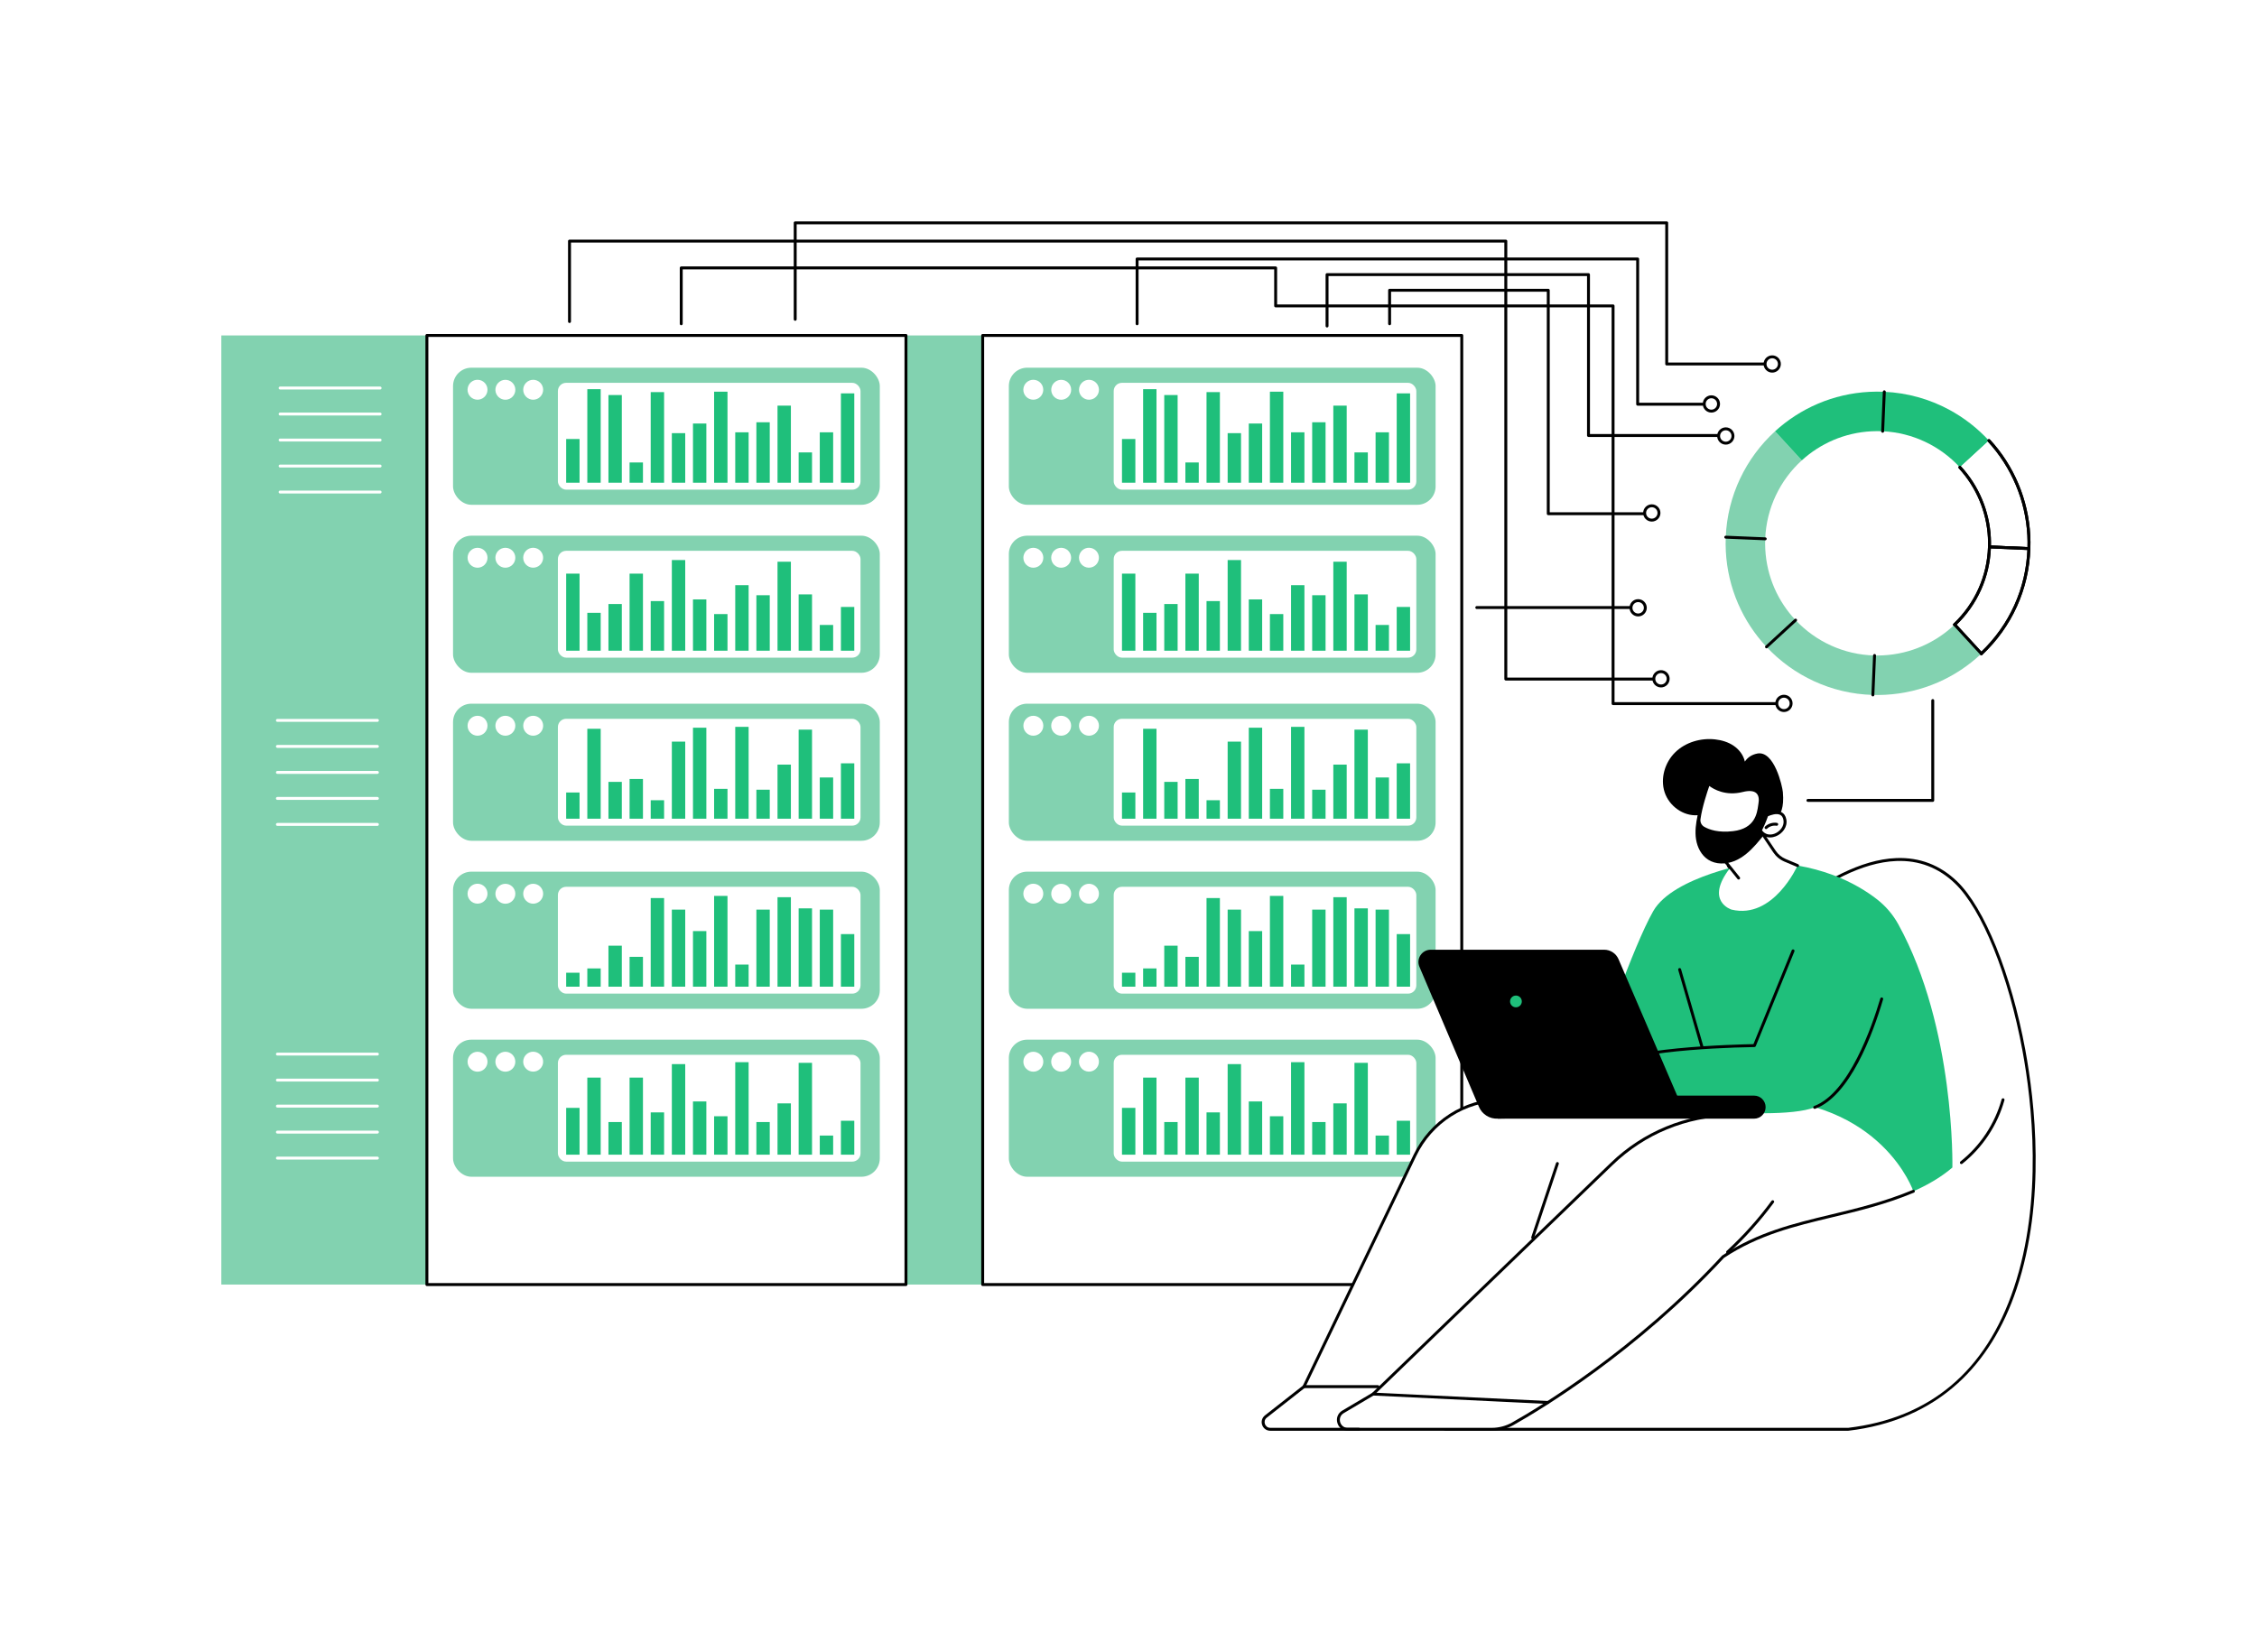 <?xml version="1.0" encoding="UTF-8"?><svg xmlns="http://www.w3.org/2000/svg" viewBox="0 0 3415 2500"><defs><style>.cls-1{fill:#1fbf7b;}.cls-2{fill:#fff;}.cls-3{fill:#82d2b0;}</style></defs><g id="Background"><rect class="cls-2" width="3415" height="2500"/></g><g id="Illustration"><g id="Big_data_analytics"><rect class="cls-3" x="1175.86" y="507.59" width="724.87" height="1436.18"/><rect class="cls-2" x="1486.88" y="507.59" width="724.87" height="1436.18"/><path d="M2211.75,1945.98h-724.87c-1.22,0-2.21-.99-2.21-2.21V507.59c0-1.22.99-2.21,2.21-2.21h724.87c1.22,0,2.21.99,2.21,2.21v1436.18c0,1.22-.99,2.21-2.21,2.21ZM1489.09,1941.56h720.46V509.8h-720.46v1431.77Z"/><rect class="cls-3" x="1526.45" y="556.4" width="645.72" height="207.45" rx="27.76" ry="27.76"/><circle class="cls-2" cx="1563.52" cy="589.78" r="15.08" transform="translate(630.29 1975.98) rotate(-76.72)"/><circle class="cls-2" cx="1605.62" cy="589.78" r="15.08" transform="translate(766.26 2080.2) rotate(-80.78)"/><circle class="cls-2" cx="1647.72" cy="589.78" r="15.08" transform="translate(65.57 1337.86) rotate(-45)"/><rect class="cls-2" x="1685.11" y="579.28" width="457.89" height="161.67" rx="12.47" ry="12.47"/><rect class="cls-1" x="1697.64" y="664.31" width="20.24" height="66.13"/><rect class="cls-1" x="1729.62" y="588.9" width="20.24" height="141.54"/><rect class="cls-1" x="1761.59" y="597.77" width="20.24" height="132.67"/><rect class="cls-1" x="1793.57" y="699.8" width="20.24" height="30.64"/><rect class="cls-1" x="1825.55" y="593.34" width="20.24" height="137.11"/><rect class="cls-1" x="1857.52" y="655.44" width="20.24" height="75"/><rect class="cls-1" x="1889.5" y="640.86" width="20.24" height="89.58"/><rect class="cls-1" x="1921.47" y="592.7" width="20.24" height="137.74"/><rect class="cls-1" x="1953.45" y="654.17" width="20.24" height="76.27"/><rect class="cls-1" x="1985.43" y="638.96" width="20.24" height="91.48"/><rect class="cls-1" x="2017.4" y="613.81" width="20.24" height="116.63"/><rect class="cls-1" x="2049.38" y="684.59" width="20.24" height="45.85"/><rect class="cls-1" x="2081.35" y="654.17" width="20.24" height="76.27"/><rect class="cls-1" x="2113.33" y="595.24" width="20.24" height="135.2"/><rect class="cls-3" x="1526.45" y="810.6" width="645.72" height="207.45" rx="27.76" ry="27.76"/><circle class="cls-2" cx="1563.52" cy="843.98" r="15.08" transform="translate(-138.84 1352.77) rotate(-45)"/><circle class="cls-2" cx="1605.62" cy="843.98" r="15.08" transform="translate(-200.76 678.69) rotate(-22.5)"/><circle class="cls-2" cx="1647.72" cy="843.98" r="15.08" transform="translate(447.75 2253.72) rotate(-76.72)"/><rect class="cls-2" x="1685.11" y="833.48" width="457.89" height="161.67" rx="12.47" ry="12.47"/><rect class="cls-1" x="1697.64" y="868.01" width="20.24" height="116.63"/><rect class="cls-1" x="1729.62" y="927.3" width="20.24" height="57.34"/><rect class="cls-1" x="1761.59" y="914" width="20.24" height="70.64"/><rect class="cls-1" x="1793.57" y="868.01" width="20.24" height="116.63"/><rect class="cls-1" x="1825.55" y="909.56" width="20.24" height="75.08"/><rect class="cls-1" x="1857.52" y="847.46" width="20.24" height="137.18"/><rect class="cls-1" x="1889.5" y="907.03" width="20.24" height="77.61"/><rect class="cls-1" x="1921.47" y="929.21" width="20.24" height="55.43"/><rect class="cls-1" x="1953.45" y="885.48" width="20.24" height="99.16"/><rect class="cls-1" x="1985.43" y="900.69" width="20.24" height="83.95"/><rect class="cls-1" x="2017.4" y="849.99" width="20.24" height="134.65"/><rect class="cls-1" x="2049.38" y="899.42" width="20.24" height="85.22"/><rect class="cls-1" x="2081.35" y="945.68" width="20.24" height="38.96"/><rect class="cls-1" x="2113.33" y="918.43" width="20.24" height="66.21"/><rect class="cls-3" x="1526.45" y="1064.8" width="645.72" height="207.45" rx="27.76" ry="27.76"/><circle class="cls-2" cx="1563.52" cy="1098.18" r="15.08"/><circle class="cls-2" cx="1605.62" cy="1098.18" r="15.08"/><circle class="cls-2" cx="1647.72" cy="1098.18" r="15.08"/><rect class="cls-2" x="1685.11" y="1087.68" width="457.89" height="161.67" rx="12.47" ry="12.47"/><rect class="cls-1" x="1697.64" y="1199.2" width="20.24" height="39.64"/><rect class="cls-1" x="1729.62" y="1102.78" width="20.24" height="136.06"/><rect class="cls-1" x="1761.59" y="1183.13" width="20.24" height="55.71"/><rect class="cls-1" x="1793.57" y="1178.75" width="20.24" height="60.09"/><rect class="cls-1" x="1825.55" y="1210.89" width="20.24" height="27.95"/><rect class="cls-1" x="1857.52" y="1122.21" width="20.24" height="116.63"/><rect class="cls-1" x="1889.5" y="1101.16" width="20.24" height="137.68"/><rect class="cls-1" x="1921.47" y="1193.68" width="20.24" height="45.16"/><rect class="cls-1" x="1953.45" y="1099.86" width="20.24" height="138.98"/><rect class="cls-1" x="1985.43" y="1194.98" width="20.24" height="43.86"/><rect class="cls-1" x="2017.4" y="1157" width="20.24" height="81.84"/><rect class="cls-1" x="2049.38" y="1104.08" width="20.24" height="134.76"/><rect class="cls-1" x="2081.35" y="1176.47" width="20.24" height="62.36"/><rect class="cls-1" x="2113.33" y="1155.05" width="20.24" height="83.79"/><rect class="cls-3" x="1526.45" y="1319" width="645.72" height="207.45" rx="27.76" ry="27.76"/><circle class="cls-2" cx="1563.52" cy="1352.38" r="15.08" transform="translate(-111.9 2563.36) rotate(-76.72)"/><circle class="cls-2" cx="1605.62" cy="1352.38" r="15.08" transform="translate(13.51 2720.64) rotate(-80.78)"/><circle class="cls-2" cx="1647.72" cy="1352.38" r="15.08" transform="translate(-473.67 1561.22) rotate(-45)"/><rect class="cls-2" x="1685.11" y="1341.88" width="457.89" height="161.67" rx="12.47" ry="12.47"/><rect class="cls-1" x="1697.64" y="1471.9" width="20.24" height="21.13"/><rect class="cls-1" x="1729.62" y="1465.41" width="20.24" height="27.63"/><rect class="cls-1" x="1761.59" y="1431" width="20.24" height="62.04"/><rect class="cls-1" x="1793.57" y="1447.88" width="20.24" height="45.16"/><rect class="cls-1" x="1825.55" y="1358.93" width="20.24" height="134.11"/><rect class="cls-1" x="1857.52" y="1376.41" width="20.24" height="116.63"/><rect class="cls-1" x="1889.5" y="1408.92" width="20.24" height="84.12"/><rect class="cls-1" x="1921.47" y="1355.68" width="20.24" height="137.36"/><rect class="cls-1" x="1953.45" y="1459.57" width="20.24" height="33.47"/><rect class="cls-1" x="1985.43" y="1376.41" width="20.24" height="116.63"/><rect class="cls-1" x="2017.4" y="1357.63" width="20.24" height="135.41"/><rect class="cls-1" x="2049.38" y="1374.51" width="20.24" height="118.53"/><rect class="cls-1" x="2081.35" y="1376.41" width="20.24" height="116.63"/><rect class="cls-1" x="2113.33" y="1413.47" width="20.24" height="79.57"/><rect class="cls-3" x="1526.45" y="1573.19" width="645.72" height="207.45" rx="27.76" ry="27.76"/><circle class="cls-2" cx="1563.52" cy="1606.58" r="15.08" transform="translate(-678.08 1576.13) rotate(-45)"/><circle class="cls-2" cx="1605.62" cy="1606.58" r="15.08" transform="translate(-492.59 736.74) rotate(-22.5)"/><circle class="cls-2" cx="1647.72" cy="1606.58" r="15.08" transform="translate(-294.45 2841.11) rotate(-76.72)"/><rect class="cls-2" x="1685.11" y="1596.08" width="457.89" height="161.67" rx="12.47" ry="12.47"/><rect class="cls-1" x="1697.64" y="1676.43" width="20.24" height="70.81"/><rect class="cls-1" x="1729.62" y="1630.61" width="20.24" height="116.63"/><rect class="cls-1" x="1761.59" y="1697.86" width="20.24" height="49.38"/><rect class="cls-1" x="1793.57" y="1630.61" width="20.24" height="116.63"/><rect class="cls-1" x="1825.55" y="1683.25" width="20.24" height="63.99"/><rect class="cls-1" x="1857.52" y="1610.2" width="20.24" height="137.03"/><rect class="cls-1" x="1889.5" y="1666.69" width="20.24" height="80.55"/><rect class="cls-1" x="1921.47" y="1689.09" width="20.24" height="58.14"/><rect class="cls-1" x="1953.45" y="1607.28" width="20.24" height="139.96"/><rect class="cls-1" x="1985.43" y="1697.86" width="20.24" height="49.38"/><rect class="cls-1" x="2017.4" y="1669.61" width="20.24" height="77.62"/><rect class="cls-1" x="2049.38" y="1608.26" width="20.24" height="138.98"/><rect class="cls-1" x="2081.35" y="1718.31" width="20.24" height="28.93"/><rect class="cls-1" x="2113.33" y="1695.91" width="20.24" height="51.33"/><path class="cls-2" d="M2642.75,1435.52s194.8-217.43,316.76-100.38c121.96,117.04,247.19,779.22-163.07,827.65h-609.83l456.13-727.27Z"/><path d="M2796.44,2165h-609.83c-.8,0-1.54-.44-1.93-1.14-.39-.7-.36-1.56.06-2.24l456.13-727.27c.07-.11.14-.21.23-.3,1.18-1.31,119.04-131.5,228.19-135.62,35.14-1.35,66.08,10.48,91.74,35.11,41.55,39.87,82.14,140.08,103.42,255.3,14.33,77.62,31.69,227.77-13.11,361.32-19.94,59.44-49.96,107.61-89.22,143.18-43.89,39.76-99.55,63.86-165.43,71.64-.09.01-.17.02-.26.02ZM2190.6,2160.59h605.71c124.23-14.71,208.63-85.98,250.85-211.82,44.49-132.61,27.21-281.92,12.95-359.11-21.12-114.37-61.21-213.64-102.14-252.92-24.77-23.77-54.52-35.22-88.52-33.89-105.74,3.99-220.52,129.13-224.94,134.01l-453.91,723.73Z"/><path d="M2967.71,1761.46c-.65,0-1.3-.29-1.73-.83-.76-.95-.6-2.34.36-3.1,29.94-23.78,52.06-57.17,62.27-94.01.33-1.17,1.55-1.85,2.72-1.54,1.17.33,1.86,1.54,1.54,2.72-10.46,37.74-33.11,71.93-63.78,96.29-.41.32-.89.48-1.37.48Z"/><path class="cls-1" d="M2830.4,1824.9c49.98-13.45,92.78-31.79,123.69-58.21,0,0,4.58-211.28-81.87-368.17-8.04-14.59-18.97-27.37-32.1-37.63-29.69-23.19-90.21-57.77-185.56-55.87,0,0-122.63,20.36-153.1,73.69-30.7,53.72-81.89,204.58-81.89,204.58l410.83,241.61Z"/><path d="M2575.21,1586.24c-.96,0-1.84-.63-2.12-1.59l-33.81-116.97c-.34-1.17.34-2.39,1.51-2.73,1.17-.33,2.39.34,2.73,1.51l33.81,116.97c.34,1.17-.34,2.39-1.51,2.73-.2.06-.41.09-.61.09Z"/><path class="cls-2" d="M2895.05,1802.64s-47.07-139.23-244.52-140.77c-125.38-.98-281.07.85-378.02,2.31-56.36.85-107.37,33.5-131.75,84.32l-167.72,349.71-57.69,45.27c-8.08,6.34-3.6,19.31,6.67,19.31h335.31c11.06,0,21.92-2.87,31.56-8.3,45.82-25.82,187.47-111.57,318.22-252.86,90.38-59.62,183.36-55.4,287.94-99Z"/><path d="M2257.34,2165h-335.31c-5.63,0-10.46-3.44-12.3-8.77-1.84-5.32-.16-11.01,4.27-14.49l57.29-44.95,167.5-349.25c24.9-51.92,76.13-84.71,133.7-85.58,104.82-1.58,255.49-3.25,378.07-2.31,1.22,0,2.2,1,2.19,2.22,0,1.22-.99,2.15-2.22,2.19-122.52-.95-273.17.73-377.97,2.31-55.89.84-105.62,32.67-129.79,83.07l-167.72,349.71c-.15.3-.36.57-.63.78l-57.69,45.27c-3.55,2.79-3.79,6.77-2.82,9.57.97,2.8,3.61,5.79,8.13,5.79h335.31c10.63,0,21.17-2.77,30.47-8.01,41.21-23.21,185.89-110.02,317.69-252.44.12-.13.26-.24.41-.34,53.53-35.31,107.61-48.28,164.87-62.01,39.62-9.5,80.59-19.32,123.44-37.18,1.13-.47,2.42.06,2.89,1.19.47,1.13-.06,2.42-1.19,2.89-43.17,18-84.32,27.86-124.1,37.4-56.79,13.62-110.43,26.48-163.24,61.25-132.18,142.76-277.25,229.8-318.58,253.08-9.96,5.61-21.25,8.58-32.64,8.58Z"/><path d="M2056.13,2165h-16.86c-7.59,0-13.79-4.73-15.79-12.05-2-7.32.92-14.55,7.45-18.42l45.33-26.84,361.09-348.3c48.91-47.18,113.27-73.69,181.22-74.64l31.93-.45h.03c1.2,0,2.19.97,2.21,2.18.02,1.22-.96,2.22-2.18,2.24l-31.93.45c-66.82.94-130.12,27-178.22,73.4l-361.28,348.48c-.12.12-.26.22-.41.31l-45.55,26.97c-5.8,3.43-6.55,9.39-5.44,13.45s4.8,8.8,11.54,8.8h16.86c1.22,0,2.21.99,2.21,2.21s-.99,2.21-2.21,2.21Z"/><path d="M2319.03,1874.85c-.23,0-.47-.04-.7-.11-1.16-.39-1.78-1.64-1.39-2.79l37.41-112.02c.38-1.16,1.63-1.78,2.79-1.39,1.16.39,1.78,1.64,1.39,2.79l-37.41,112.02c-.31.92-1.17,1.51-2.09,1.51Z"/><path d="M2613.94,1896.81c-.59,0-1.19-.24-1.63-.71-.83-.9-.77-2.3.13-3.12,25.02-22.97,47.9-48.51,68.01-75.88.72-.98,2.1-1.19,3.08-.47.98.72,1.19,2.1.47,3.08-20.28,27.61-43.36,53.35-68.58,76.52-.42.39-.96.58-1.49.58Z"/><path d="M2342.29,2124.42s-.07,0-.11,0l-264.69-12.75c-1.22-.06-2.16-1.09-2.1-2.31.06-1.22,1.14-2.17,2.31-2.1l264.69,12.75c1.22.06,2.16,1.09,2.1,2.31-.06,1.18-1.03,2.1-2.2,2.1Z"/><path d="M2084.82,2100.42h-111.77c-1.22,0-2.21-.99-2.21-2.21s.99-2.21,2.21-2.21h111.77c1.22,0,2.21.99,2.21,2.21s-.99,2.21-2.21,2.21Z"/><path class="cls-1" d="M2719.85,1422.05l-65.29,160.12s-208.87,2.85-228.6,36.19c-19.73,33.34,12.05,46.54,12.05,46.54,0,0,240.91,35.84,307.71,10.8,66.8-25.04,108.36-175.5,117.43-231.75,9.07-56.25-143.3-21.91-143.3-21.91Z"/><path d="M2745.71,1677.91c-.89,0-1.74-.55-2.07-1.43-.43-1.14.15-2.41,1.29-2.84,52.76-19.78,87.59-120.4,100.11-162.74.35-1.17,1.58-1.84,2.74-1.49,1.17.34,1.84,1.57,1.49,2.74-15.79,53.38-50.15,145.88-102.8,165.62-.25.09-.52.14-.77.14Z"/><path d="M2425.95,1620.57c-.38,0-.77-.1-1.12-.31-1.05-.62-1.39-1.97-.77-3.02,19.46-32.89,208.79-36.91,229.01-37.25l57.9-142c.46-1.13,1.74-1.68,2.88-1.21,1.13.46,1.67,1.75,1.21,2.88l-58.45,143.36c-.33.82-1.13,1.36-2.01,1.37-71.82.98-211.63,9.58-226.74,35.11-.41.7-1.15,1.08-1.9,1.08Z"/><path d="M2266.31,1692.75h387.77c9.63,0,17.44-7.81,17.44-17.44s-7.81-17.44-17.44-17.44h-417.7l29.93,34.88Z"/><path d="M2266.31,1692.71l284.13-5.15-101.57-236.27c-3.74-8.61-12.23-14.19-21.62-14.19h-262.46c-13.31,0-22.29,13.58-17.09,25.83l90.03,211.93c4.83,11.36,16.25,18.5,28.58,17.85Z"/><path class="cls-1" d="M2284.82,1515.35c0,4.91,3.98,8.9,8.9,8.9s8.9-3.98,8.9-8.9-3.98-8.9-8.9-8.9-8.9,3.98-8.9,8.9Z"/><path d="M2638.32,1339.88c-.63,0-1.26-.27-1.7-.79-2.21-2.66-5.31-6.26-8.61-10.1-5.1-5.94-10.89-12.67-14.53-17.22-.76-.95-.61-2.34.34-3.1.95-.77,2.34-.61,3.1.34,3.6,4.5,9.36,11.2,14.44,17.11,3.32,3.86,6.43,7.48,8.65,10.15.78.94.65,2.33-.28,3.11-.41.34-.91.51-1.41.51Z"/><path class="cls-2" d="M2656.38,1246.05l28.51,42.47c3.96,5.9,9.56,10.51,16.11,13.27l18.86,7.94s-36.59,82.02-99.95,66.65c0,0-41.31-12.62-2.08-63.1l-12.83-16.62,51.4-50.62Z"/><path d="M2719.85,1311.94c-.29,0-.58-.06-.86-.17l-18.86-7.94c-6.96-2.93-12.87-7.8-17.08-14.07l-28.51-42.47c-.68-1.01-.41-2.38.6-3.06,1.01-.69,2.38-.41,3.06.6l28.51,42.47c3.73,5.56,8.96,9.87,15.13,12.47l18.86,7.94c1.12.47,1.65,1.77,1.18,2.89-.36.84-1.17,1.35-2.03,1.35Z"/><path d="M2630.68,1330.92c-.65,0-1.29-.28-1.72-.83l-25.7-32.05c-.71-.88-.63-2.16.17-2.96l51.4-50.62c.86-.86,2.26-.84,3.12.03.85.87.84,2.27-.03,3.12l-49.98,49.22,24.46,30.49c.76.95.61,2.34-.34,3.1-.41.33-.9.49-1.38.49Z"/><path d="M2658.83,1140.27c-8,1.57-14.39,5.64-18.74,12.15-2.12-9.76-8.64-18.26-16.89-23.89-8.25-5.64-18.12-8.58-28.05-9.69-21.77-2.43-44.84,4.26-60.48,19.59-15.64,15.33-22.78,39.47-16,60.3,6.78,20.83,28.17,36.53,50,34.83-2.57,12-4.34,24.41-2.43,36.53,1.91,12.12,7.97,24.05,18.27,30.72,11.66,7.55,27.16,7.27,40.02,2,12.85-5.26,23.43-14.91,32.64-25.3,5.37-6.06,10.38-12.42,15.56-18.64,2.65-3.19,5.31-6.4,8.17-9.41,1.86-1.95,4.2-3.27,5.64-5.56,7.82-12.44,13.18-21.26,11.08-45.22-.78-8.93-13-63.5-38.81-58.42Z"/><path class="cls-2" d="M2585.27,1185.6s-11.45,31.04-14.51,53.71c-.75,5.54,1.93,10.91,6.78,13.69,7.84,4.49,22.24,9.59,45.15,6.85,37.88-4.54,38.39-33.13,40.24-44.25,2.33-13.97-4.09-24.97-26.52-19.33-31.43,7.9-51.14-10.67-51.14-10.67Z"/><path d="M2610.18,1262.84c-16.12,0-27.02-4.07-33.74-7.92-5.65-3.24-8.73-9.48-7.87-15.9,3.05-22.65,14.15-52.9,14.62-54.18.26-.69.84-1.21,1.56-1.38.72-.16,1.48.03,2.02.54.19.18,19.29,17.64,49.09,10.14,11.22-2.82,19.49-1.87,24.59,2.84,4.43,4.09,6.04,10.65,4.65,18.99-.15.92-.3,1.97-.46,3.11-1.73,12.53-5.33,38.61-41.7,42.97-4.58.55-8.83.79-12.77.79ZM2586.29,1189.3c-2.88,8.23-10.9,32.16-13.35,50.32-.62,4.63,1.61,9.14,5.69,11.48,7.78,4.46,21.68,9.22,43.79,6.57,32.99-3.95,36.15-26.88,37.86-39.19.16-1.19.31-2.27.47-3.23.79-4.74.86-11.2-3.29-15.03-3.88-3.58-10.97-4.2-20.52-1.8-26.08,6.55-44.22-4.31-50.65-9.12Z"/><path class="cls-2" d="M2663.46,1256.6s5.84-11.2,9.78-23c0,0,23.8-12.38,27.41,6.67,3.61,19.05-25.22,35.17-37.18,16.32Z"/><path d="M2678.19,1267.21c-5.99,0-12.2-2.51-16.59-9.43-.42-.67-.46-1.51-.09-2.2.06-.11,5.81-11.19,9.64-22.67.18-.54.57-1,1.08-1.26.56-.3,13.93-7.13,23.07-2.7,3.99,1.94,6.52,5.61,7.52,10.92,2.24,11.82-6.3,21.84-15.9,25.63-2.67,1.05-5.66,1.71-8.72,1.71ZM2666.02,1256.44c4.47,6.13,11.58,7.99,19.27,4.96,7.72-3.05,14.96-11.34,13.19-20.7-.74-3.92-2.42-6.46-5.12-7.77-5.53-2.69-14.45.43-18.32,2.26-3.22,9.41-7.46,18.15-9.02,21.26Z"/><path d="M2672.17,1254.55c-.58,0-1.17-.23-1.6-.69-.84-.88-.8-2.28.08-3.12,4.7-4.47,11.61-6.62,18.01-5.6,1.2.19,2.03,1.32,1.83,2.52-.19,1.2-1.31,2.05-2.52,1.83-5.09-.81-10.56.9-14.29,4.44-.43.41-.97.61-1.52.61Z"/><rect class="cls-3" x="334.89" y="507.59" width="724.87" height="1436.18"/><rect class="cls-2" x="645.91" y="507.59" width="724.87" height="1436.18"/><path d="M1370.78,1945.98h-724.87c-1.22,0-2.21-.99-2.21-2.21V507.59c0-1.22.99-2.21,2.21-2.21h724.87c1.22,0,2.21.99,2.21,2.21v1436.18c0,1.22-.99,2.21-2.21,2.21ZM648.12,1941.56h720.46V509.8h-720.46v1431.77Z"/><rect class="cls-3" x="685.48" y="556.4" width="645.72" height="207.45" rx="27.76" ry="27.76"/><circle class="cls-2" cx="722.55" cy="589.78" r="15.08" transform="translate(-17.46 1157.5) rotate(-76.72)"/><circle class="cls-2" cx="764.65" cy="589.78" r="15.08" transform="translate(60 1250.09) rotate(-80.78)"/><circle class="cls-2" cx="806.75" cy="589.78" r="15.08" transform="translate(-180.75 743.2) rotate(-45)"/><rect class="cls-2" x="844.14" y="579.28" width="457.89" height="161.67" rx="12.47" ry="12.47"/><rect class="cls-1" x="856.67" y="664.31" width="20.24" height="66.13"/><rect class="cls-1" x="888.65" y="588.9" width="20.24" height="141.54"/><rect class="cls-1" x="920.62" y="597.77" width="20.24" height="132.67"/><rect class="cls-1" x="952.6" y="699.8" width="20.24" height="30.64"/><rect class="cls-1" x="984.57" y="593.34" width="20.24" height="137.11"/><rect class="cls-1" x="1016.55" y="655.44" width="20.24" height="75"/><rect class="cls-1" x="1048.53" y="640.86" width="20.24" height="89.58"/><rect class="cls-1" x="1080.5" y="592.7" width="20.24" height="137.74"/><rect class="cls-1" x="1112.48" y="654.17" width="20.24" height="76.27"/><rect class="cls-1" x="1144.45" y="638.96" width="20.24" height="91.48"/><rect class="cls-1" x="1176.43" y="613.81" width="20.24" height="116.63"/><rect class="cls-1" x="1208.41" y="684.59" width="20.24" height="45.85"/><rect class="cls-1" x="1240.38" y="654.17" width="20.24" height="76.27"/><rect class="cls-1" x="1272.36" y="595.24" width="20.24" height="135.2"/><rect class="cls-3" x="685.48" y="810.6" width="645.72" height="207.45" rx="27.76" ry="27.76"/><circle class="cls-2" cx="722.55" cy="843.98" r="15.08" transform="translate(-385.15 758.12) rotate(-45)"/><circle class="cls-2" cx="764.65" cy="843.98" r="15.08" transform="translate(-264.77 356.86) rotate(-22.5)"/><circle class="cls-2" cx="806.75" cy="843.98" r="15.08" transform="translate(-200.01 1435.24) rotate(-76.72)"/><rect class="cls-2" x="844.14" y="833.48" width="457.89" height="161.67" rx="12.47" ry="12.47"/><rect class="cls-1" x="856.67" y="868.01" width="20.24" height="116.63"/><rect class="cls-1" x="888.65" y="927.3" width="20.24" height="57.34"/><rect class="cls-1" x="920.62" y="914" width="20.24" height="70.64"/><rect class="cls-1" x="952.6" y="868.01" width="20.24" height="116.63"/><rect class="cls-1" x="984.57" y="909.56" width="20.24" height="75.08"/><rect class="cls-1" x="1016.55" y="847.46" width="20.24" height="137.18"/><rect class="cls-1" x="1048.53" y="907.03" width="20.24" height="77.61"/><rect class="cls-1" x="1080.5" y="929.21" width="20.24" height="55.43"/><rect class="cls-1" x="1112.48" y="885.48" width="20.24" height="99.16"/><rect class="cls-1" x="1144.45" y="900.69" width="20.24" height="83.95"/><rect class="cls-1" x="1176.43" y="849.99" width="20.24" height="134.65"/><rect class="cls-1" x="1208.41" y="899.42" width="20.24" height="85.22"/><rect class="cls-1" x="1240.38" y="945.68" width="20.24" height="38.96"/><rect class="cls-1" x="1272.36" y="918.43" width="20.24" height="66.21"/><rect class="cls-3" x="685.48" y="1064.8" width="645.72" height="207.45" rx="27.76" ry="27.76"/><circle class="cls-2" cx="722.55" cy="1098.18" r="15.08"/><circle class="cls-2" cx="764.65" cy="1098.18" r="15.08"/><circle class="cls-2" cx="806.75" cy="1098.18" r="15.08"/><rect class="cls-2" x="844.14" y="1087.68" width="457.89" height="161.67" rx="12.47" ry="12.47"/><rect class="cls-1" x="856.67" y="1199.2" width="20.24" height="39.64"/><rect class="cls-1" x="888.65" y="1102.78" width="20.24" height="136.06"/><rect class="cls-1" x="920.62" y="1183.13" width="20.24" height="55.71"/><rect class="cls-1" x="952.6" y="1178.75" width="20.24" height="60.09"/><rect class="cls-1" x="984.57" y="1210.89" width="20.24" height="27.95"/><rect class="cls-1" x="1016.55" y="1122.21" width="20.24" height="116.63"/><rect class="cls-1" x="1048.53" y="1101.16" width="20.24" height="137.68"/><rect class="cls-1" x="1080.5" y="1193.68" width="20.24" height="45.16"/><rect class="cls-1" x="1112.48" y="1099.86" width="20.24" height="138.98"/><rect class="cls-1" x="1144.45" y="1194.98" width="20.24" height="43.86"/><rect class="cls-1" x="1176.43" y="1157" width="20.24" height="81.84"/><rect class="cls-1" x="1208.41" y="1104.08" width="20.24" height="134.76"/><rect class="cls-1" x="1240.38" y="1176.47" width="20.24" height="62.36"/><rect class="cls-1" x="1272.36" y="1155.05" width="20.24" height="83.79"/><rect class="cls-3" x="685.48" y="1319" width="645.72" height="207.45" rx="27.76" ry="27.76"/><circle class="cls-2" cx="722.55" cy="1352.38" r="15.08" transform="translate(-759.66 1744.89) rotate(-76.72)"/><circle class="cls-2" cx="764.65" cy="1352.38" r="15.08" transform="translate(-692.75 1890.53) rotate(-80.78)"/><circle class="cls-2" cx="806.75" cy="1352.38" r="15.08" transform="translate(-719.99 966.56) rotate(-45)"/><rect class="cls-2" x="844.14" y="1341.88" width="457.89" height="161.67" rx="12.47" ry="12.47"/><rect class="cls-1" x="856.67" y="1471.9" width="20.24" height="21.13"/><rect class="cls-1" x="888.65" y="1465.41" width="20.24" height="27.63"/><rect class="cls-1" x="920.62" y="1431" width="20.24" height="62.04"/><rect class="cls-1" x="952.6" y="1447.88" width="20.24" height="45.16"/><rect class="cls-1" x="984.57" y="1358.93" width="20.24" height="134.11"/><rect class="cls-1" x="1016.55" y="1376.41" width="20.24" height="116.63"/><rect class="cls-1" x="1048.53" y="1408.92" width="20.24" height="84.12"/><rect class="cls-1" x="1080.5" y="1355.68" width="20.24" height="137.36"/><rect class="cls-1" x="1112.48" y="1459.57" width="20.24" height="33.47"/><rect class="cls-1" x="1144.45" y="1376.41" width="20.24" height="116.63"/><rect class="cls-1" x="1176.43" y="1357.63" width="20.24" height="135.41"/><rect class="cls-1" x="1208.41" y="1374.51" width="20.24" height="118.53"/><rect class="cls-1" x="1240.38" y="1376.41" width="20.24" height="116.63"/><rect class="cls-1" x="1272.36" y="1413.47" width="20.24" height="79.57"/><rect class="cls-3" x="685.48" y="1573.19" width="645.72" height="207.45" rx="27.76" ry="27.76"/><circle class="cls-2" cx="722.55" cy="1606.58" r="15.08" transform="translate(-924.39 981.48) rotate(-45)"/><circle class="cls-2" cx="764.65" cy="1606.58" r="15.08" transform="translate(-556.61 414.91) rotate(-22.5)"/><circle class="cls-2" cx="806.75" cy="1606.58" r="15.08" transform="translate(-942.21 2022.63) rotate(-76.72)"/><rect class="cls-2" x="844.14" y="1596.08" width="457.89" height="161.67" rx="12.47" ry="12.47"/><rect class="cls-1" x="856.67" y="1676.43" width="20.24" height="70.81"/><rect class="cls-1" x="888.65" y="1630.61" width="20.24" height="116.63"/><rect class="cls-1" x="920.62" y="1697.86" width="20.24" height="49.38"/><rect class="cls-1" x="952.6" y="1630.61" width="20.24" height="116.63"/><rect class="cls-1" x="984.57" y="1683.25" width="20.24" height="63.99"/><rect class="cls-1" x="1016.55" y="1610.2" width="20.24" height="137.03"/><rect class="cls-1" x="1048.53" y="1666.69" width="20.24" height="80.55"/><rect class="cls-1" x="1080.5" y="1689.09" width="20.24" height="58.14"/><rect class="cls-1" x="1112.48" y="1607.28" width="20.24" height="139.96"/><rect class="cls-1" x="1144.45" y="1697.86" width="20.24" height="49.38"/><rect class="cls-1" x="1176.43" y="1669.61" width="20.24" height="77.62"/><rect class="cls-1" x="1208.41" y="1608.26" width="20.24" height="138.98"/><rect class="cls-1" x="1240.38" y="1718.31" width="20.24" height="28.93"/><rect class="cls-1" x="1272.36" y="1695.91" width="20.24" height="51.33"/><path class="cls-2" d="M575.13,589.37h-151.32c-1.22,0-2.21-.99-2.21-2.21s.99-2.21,2.21-2.21h151.32c1.22,0,2.21.99,2.21,2.21s-.99,2.21-2.21,2.21Z"/><path class="cls-2" d="M575.13,628.72h-151.32c-1.22,0-2.21-.99-2.21-2.21s.99-2.21,2.21-2.21h151.32c1.22,0,2.21.99,2.21,2.21s-.99,2.21-2.21,2.21Z"/><path class="cls-2" d="M575.13,668.07h-151.32c-1.22,0-2.21-.99-2.21-2.21s.99-2.21,2.21-2.21h151.32c1.22,0,2.21.99,2.21,2.21s-.99,2.21-2.21,2.21Z"/><path class="cls-2" d="M575.13,707.42h-151.32c-1.22,0-2.21-.99-2.21-2.21s.99-2.21,2.21-2.21h151.32c1.22,0,2.21.99,2.21,2.21s-.99,2.21-2.21,2.21Z"/><path class="cls-2" d="M575.13,746.77h-151.32c-1.22,0-2.21-.99-2.21-2.21s.99-2.21,2.21-2.21h151.32c1.22,0,2.21.99,2.21,2.21s-.99,2.21-2.21,2.21Z"/><path class="cls-2" d="M571.05,1092.3h-151.32c-1.22,0-2.21-.99-2.21-2.21s.99-2.21,2.21-2.21h151.32c1.22,0,2.21.99,2.21,2.21s-.99,2.21-2.21,2.21Z"/><path class="cls-2" d="M571.05,1131.65h-151.32c-1.22,0-2.21-.99-2.21-2.21s.99-2.21,2.21-2.21h151.32c1.22,0,2.21.99,2.21,2.21s-.99,2.21-2.21,2.21Z"/><path class="cls-2" d="M571.05,1171h-151.32c-1.22,0-2.21-.99-2.21-2.21s.99-2.21,2.21-2.21h151.32c1.22,0,2.21.99,2.21,2.21s-.99,2.21-2.21,2.21Z"/><path class="cls-2" d="M571.05,1210.36h-151.32c-1.22,0-2.21-.99-2.21-2.21s.99-2.21,2.21-2.21h151.32c1.22,0,2.21.99,2.21,2.21s-.99,2.21-2.21,2.21Z"/><path class="cls-2" d="M571.05,1249.71h-151.32c-1.22,0-2.21-.99-2.21-2.21s.99-2.21,2.21-2.21h151.32c1.22,0,2.21.99,2.21,2.21s-.99,2.21-2.21,2.21Z"/><path class="cls-2" d="M571.05,1597.25h-151.32c-1.22,0-2.21-.99-2.21-2.21s.99-2.21,2.21-2.21h151.32c1.22,0,2.21.99,2.21,2.21s-.99,2.21-2.21,2.21Z"/><path class="cls-2" d="M571.05,1636.6h-151.32c-1.22,0-2.21-.99-2.21-2.21s.99-2.21,2.21-2.21h151.32c1.22,0,2.21.99,2.21,2.21s-.99,2.21-2.21,2.21Z"/><path class="cls-2" d="M571.05,1675.95h-151.32c-1.22,0-2.21-.99-2.21-2.21s.99-2.21,2.21-2.21h151.32c1.22,0,2.21.99,2.21,2.21s-.99,2.21-2.21,2.21Z"/><path class="cls-2" d="M571.05,1715.3h-151.32c-1.22,0-2.21-.99-2.21-2.21s.99-2.21,2.21-2.21h151.32c1.22,0,2.21.99,2.21,2.21s-.99,2.21-2.21,2.21Z"/><path class="cls-2" d="M571.05,1754.65h-151.32c-1.22,0-2.21-.99-2.21-2.21s.99-2.21,2.21-2.21h151.32c1.22,0,2.21.99,2.21,2.21s-.99,2.21-2.21,2.21Z"/><path class="cls-1" d="M3009.41,666.73l-43.99,40.43c-29.48-31.98-70.97-52.47-116.86-54.59l2.51-59.72c35.19,1.57,68.48,11.14,97.98,27.01,22.63,12.17,43.03,28.05,60.35,46.87Z"/><path class="cls-2" d="M3009.41,666.73c34.96,37.95,57.4,87.85,60.31,143.4.35,6.72.41,13.39.16,19.99l-59.7-2.53c.15-4.74.1-9.51-.15-14.34-2.15-41.11-18.76-78.01-44.61-106.09l43.99-40.43Z"/><path d="M3069.88,832.33s-.06,0-.09,0l-59.7-2.53c-1.21-.05-2.15-1.07-2.11-2.28.15-4.64.09-9.4-.15-14.15-2.04-38.89-17.67-76.08-44.03-104.71-.83-.9-.77-2.29.13-3.12.89-.83,2.3-.77,3.12.13,27.05,29.39,43.1,67.56,45.19,107.47.22,4.13.28,8.27.21,12.34l55.3,2.34c.16-5.72.08-11.63-.23-17.58-2.76-52.77-23.97-103.21-59.73-142.02-.83-.9-.77-2.29.13-3.12.9-.82,2.29-.77,3.12.13,36.45,39.57,58.07,90.98,60.89,144.78.36,6.85.41,13.65.16,20.19-.02.59-.28,1.14-.71,1.54-.41.38-.94.58-1.5.58Z"/><path class="cls-2" d="M3010.19,827.59l59.7,2.53c-2.07,62.24-29.19,118.71-71.99,159.03l-40.43-43.99c31.43-29.89,51.3-71.64,52.72-117.58Z"/><path d="M2997.89,991.36s-.05,0-.08,0c-.59-.02-1.15-.28-1.55-.71l-40.43-43.99c-.81-.89-.77-2.26.1-3.09,32.19-30.61,50.67-71.82,52.04-116.05.02-.59.27-1.15.7-1.55.43-.4,1.02-.66,1.6-.59l59.7,2.53c1.21.05,2.15,1.07,2.11,2.28-2.03,61.3-27.85,118.33-72.68,160.57-.41.39-.95.6-1.51.6ZM2960.55,945.27l37.45,40.75c42.45-40.77,67.1-95.22,69.6-153.77l-55.28-2.34c-1.91,43.82-20.22,84.64-51.76,115.37Z"/><path class="cls-3" d="M2957.46,945.17l40.43,43.99c-38.18,36.06-88.86,59.22-145.38,62.18-6.3.33-12.53.39-18.73.23l2.53-59.72c4.34.08,8.69.03,13.07-.2,42.08-2.2,79.76-19.54,108.07-46.48Z"/><path class="cls-3" d="M2836.32,991.85l-2.53,59.72c-63.06-1.78-120.3-29.24-160.95-72.73l44.01-40.45c30.21,32.12,72.71,52.35,119.47,53.46Z"/><path class="cls-3" d="M2716.84,938.39l-44.01,40.45c-35.68-38.11-58.58-88.52-61.53-144.7-.38-7.16-.42-14.28-.12-21.3l59.72,2.51c-.22,5.16-.18,10.4.09,15.67,2.18,41.72,19.26,79.15,45.85,107.38Z"/><path class="cls-3" d="M2685.79,652.6l40.45,44.01c-32.68,29.76-53.54,72.03-55.34,118.73l-59.72-2.51c2.47-63.01,30.58-120,74.6-160.23Z"/><path class="cls-1" d="M2851.08,592.85l-2.51,59.72c-5.58-.26-11.22-.25-16.93.05-40.75,2.13-77.4,18.48-105.4,44l-40.45-44.01c37.86-34.6,87.51-56.79,142.72-59.68,7.6-.4,15.12-.42,22.56-.08Z"/><path d="M2997.89,991.36c-.59,0-1.17-.23-1.61-.69-.84-.89-.8-2.28.09-3.12,43.98-41.44,69.3-97.37,71.3-157.5.24-6.42.19-13.08-.16-19.8-2.76-52.77-23.97-103.21-59.73-142.02-.83-.9-.77-2.29.13-3.12.9-.82,2.29-.77,3.12.13,36.45,39.57,58.07,90.98,60.89,144.78.36,6.85.41,13.65.16,20.19-2.03,61.29-27.85,118.32-72.68,160.56-.43.4-.97.6-1.51.6Z"/><path d="M2957.47,947.38c-.58,0-1.17-.23-1.6-.69-.84-.88-.8-2.28.08-3.12,32.19-30.61,50.67-71.82,52.04-116.05.15-4.64.1-9.4-.15-14.15-2.04-38.89-17.67-76.08-44.03-104.71-.83-.9-.77-2.29.13-3.12.89-.83,2.3-.77,3.12.13,27.05,29.39,43.1,67.56,45.19,107.47.25,4.87.31,9.76.15,14.53-1.4,45.39-20.37,87.69-53.4,119.11-.43.41-.97.61-1.52.61Z"/><path d="M3069.89,832.33s-.06,0-.09,0l-59.7-2.53c-1.22-.05-2.16-1.08-2.11-2.3.05-1.22,1.16-2.16,2.3-2.11l59.7,2.53c1.22.05,2.16,1.08,2.11,2.3-.05,1.19-1.03,2.11-2.2,2.11Z"/><path d="M2997.89,991.36c-.59,0-1.19-.24-1.63-.71l-40.43-43.99c-.83-.9-.77-2.29.13-3.12.9-.82,2.29-.77,3.12.13l40.43,43.99c.83.9.77,2.29-.13,3.12-.42.39-.96.58-1.49.58Z"/><path d="M2833.79,1053.77s-.06,0-.09,0c-1.22-.05-2.16-1.08-2.11-2.3l2.53-59.72c.05-1.19,1.03-2.11,2.2-2.11.03,0,.06,0,.09,0,1.22.05,2.16,1.08,2.11,2.3l-2.53,59.72c-.05,1.19-1.03,2.11-2.2,2.11Z"/><path d="M2672.84,981.04c-.59,0-1.19-.24-1.63-.71-.83-.9-.77-2.29.13-3.12l44.01-40.45c.9-.82,2.29-.77,3.12.13.83.9.77,2.29-.13,3.12l-44.01,40.45c-.42.39-.96.58-1.49.58Z"/><path d="M2670.91,817.55s-.06,0-.09,0l-59.72-2.51c-1.22-.05-2.16-1.08-2.11-2.3.05-1.22,1.12-2.21,2.3-2.11l59.72,2.51c1.22.05,2.16,1.08,2.11,2.3-.05,1.19-1.03,2.11-2.2,2.11Z"/><path d="M2848.57,654.78s-.06,0-.09,0c-1.22-.05-2.16-1.08-2.11-2.3l2.51-59.72c.05-1.22,1.11-2.14,2.3-2.11,1.22.05,2.16,1.08,2.11,2.3l-2.51,59.72c-.05,1.19-1.03,2.11-2.2,2.11Z"/><path d="M2488.03,779.53h-145.39c-1.22,0-2.21-.99-2.21-2.21v-335.91h-235.65v48.51c0,1.22-.99,2.21-2.21,2.21s-2.21-.99-2.21-2.21v-50.72c0-1.22.99-2.21,2.21-2.21h240.06c1.22,0,2.21.99,2.21,2.21v335.91h143.18c1.22,0,2.21.99,2.21,2.21s-.99,2.21-2.21,2.21Z"/><path d="M2599.61,661.19h-196.1c-1.22,0-2.21-.99-2.21-2.21v-241.23h-391.18v75.56c0,1.22-.99,2.21-2.21,2.21s-2.21-.99-2.21-2.21v-77.77c0-1.22.99-2.21,2.21-2.21h395.59c1.22,0,2.21.99,2.21,2.21v241.23h193.9c1.22,0,2.21.99,2.21,2.21s-.99,2.21-2.21,2.21Z"/><path d="M2575.94,613.86h-98.05c-1.22,0-2.21-.99-2.21-2.21v-217.57h-752.96v95.85c0,1.22-.99,2.21-2.21,2.21s-2.21-.99-2.21-2.21v-98.05c0-1.22.99-2.21,2.21-2.21h757.38c1.22,0,2.21.99,2.21,2.21v217.57h95.85c1.22,0,2.21.99,2.21,2.21s-.99,2.21-2.21,2.21Z"/><path d="M2467.75,921.54h-233.3c-1.22,0-2.21-.99-2.21-2.21s.99-2.21,2.21-2.21h233.3c1.22,0,2.21.99,2.21,2.21s-.99,2.21-2.21,2.21Z"/><path d="M2501.56,1029.74h-223.16c-1.22,0-2.21-.99-2.21-2.21V367.04H863.91v119.51c0,1.22-.99,2.21-2.21,2.21s-2.21-.99-2.21-2.21v-121.72c0-1.22.99-2.21,2.21-2.21h1416.7c1.22,0,2.21.99,2.21,2.21v660.49h220.95c1.22,0,2.21.99,2.21,2.21s-.99,2.21-2.21,2.21Z"/><path d="M2687.52,1066.93h-246.82c-1.22,0-2.21-.99-2.21-2.21V465.09h-508.34c-1.22,0-2.21-.99-2.21-2.21v-55.27h-894.97v82.32c0,1.22-.99,2.21-2.21,2.21s-2.21-.99-2.21-2.21v-84.53c0-1.22.99-2.21,2.21-2.21h899.38c1.22,0,2.21.99,2.21,2.21v55.27h508.34c1.22,0,2.21.99,2.21,2.21v599.64h244.62c1.22,0,2.21.99,2.21,2.21s-.99,2.21-2.21,2.21Z"/><path d="M2670.62,553h-148.77c-1.22,0-2.21-.99-2.21-2.21v-211.38h-1314.23v143.75c0,1.22-.99,2.21-2.21,2.21s-2.21-.99-2.21-2.21v-145.96c0-1.22.99-2.21,2.21-2.21h1318.64c1.22,0,2.21.99,2.21,2.21v211.38h146.56c1.22,0,2.21.99,2.21,2.21s-.99,2.21-2.21,2.21Z"/><circle class="cls-2" cx="2681.49" cy="550.78" r="10.85" transform="translate(-6.66 1068.09) rotate(-22.5)"/><path d="M2681.49,563.84c-7.2,0-13.06-5.86-13.06-13.06s5.86-13.06,13.06-13.06,13.06,5.86,13.06,13.06-5.86,13.06-13.06,13.06ZM2681.49,542.13c-4.77,0-8.65,3.88-8.65,8.65s3.88,8.64,8.65,8.64,8.64-3.88,8.64-8.64-3.88-8.65-8.64-8.65Z"/><circle class="cls-2" cx="2589.45" cy="611.26" r="10.85"/><path d="M2589.45,624.32c-7.2,0-13.06-5.86-13.06-13.06s5.86-13.06,13.06-13.06,13.06,5.86,13.06,13.06-5.86,13.06-13.06,13.06ZM2589.45,602.62c-4.77,0-8.65,3.88-8.65,8.65s3.88,8.64,8.65,8.64,8.64-3.88,8.64-8.64-3.88-8.65-8.64-8.65Z"/><circle class="cls-2" cx="2611.24" cy="659.73" r="10.85"/><path d="M2611.24,672.79c-7.2,0-13.06-5.86-13.06-13.06s5.86-13.06,13.06-13.06,13.06,5.86,13.06,13.06-5.86,13.06-13.06,13.06ZM2611.24,651.08c-4.77,0-8.64,3.88-8.64,8.64s3.88,8.65,8.64,8.65,8.65-3.88,8.65-8.65-3.88-8.64-8.65-8.64Z"/><circle class="cls-2" cx="2499.29" cy="776.19" r="10.85" transform="translate(1332.78 3118.87) rotate(-80.78)"/><path d="M2499.29,789.25c-7.2,0-13.06-5.86-13.06-13.06s5.86-13.06,13.06-13.06,13.06,5.86,13.06,13.06-5.86,13.06-13.06,13.06ZM2499.29,767.54c-4.77,0-8.64,3.88-8.64,8.64s3.88,8.65,8.64,8.65,8.65-3.88,8.65-8.65-3.88-8.64-8.65-8.64Z"/><circle class="cls-2" cx="2478.64" cy="919.71" r="10.85"/><path d="M2478.64,932.77c-7.2,0-13.06-5.86-13.06-13.06s5.86-13.06,13.06-13.06,13.06,5.86,13.06,13.06-5.86,13.06-13.06,13.06ZM2478.64,911.07c-4.77,0-8.64,3.88-8.64,8.65s3.88,8.64,8.64,8.64,8.65-3.88,8.65-8.64-3.88-8.65-8.65-8.65Z"/><circle class="cls-2" cx="2513.2" cy="1027.15" r="10.85"/><path d="M2513.21,1040.21c-7.2,0-13.06-5.86-13.06-13.06s5.86-13.06,13.06-13.06,13.06,5.86,13.06,13.06-5.86,13.06-13.06,13.06ZM2513.21,1018.51c-4.77,0-8.65,3.88-8.65,8.65s3.88,8.64,8.65,8.64,8.64-3.88,8.64-8.64-3.88-8.65-8.64-8.65Z"/><circle class="cls-2" cx="2699.24" cy="1064.36" r="10.85"/><path d="M2699.24,1077.42c-7.2,0-13.06-5.86-13.06-13.06s5.86-13.06,13.06-13.06,13.06,5.86,13.06,13.06-5.86,13.06-13.06,13.06ZM2699.24,1055.72c-4.77,0-8.65,3.88-8.65,8.65s3.88,8.64,8.65,8.64,8.65-3.88,8.65-8.64-3.88-8.65-8.65-8.65Z"/><path d="M2924.39,1213.37h-188.88c-1.22,0-2.21-.99-2.21-2.21s.99-2.21,2.21-2.21h186.67v-148.9c0-1.22.99-2.21,2.21-2.21s2.21.99,2.21,2.21v151.1c0,1.22-.99,2.21-2.21,2.21Z"/></g></g></svg>